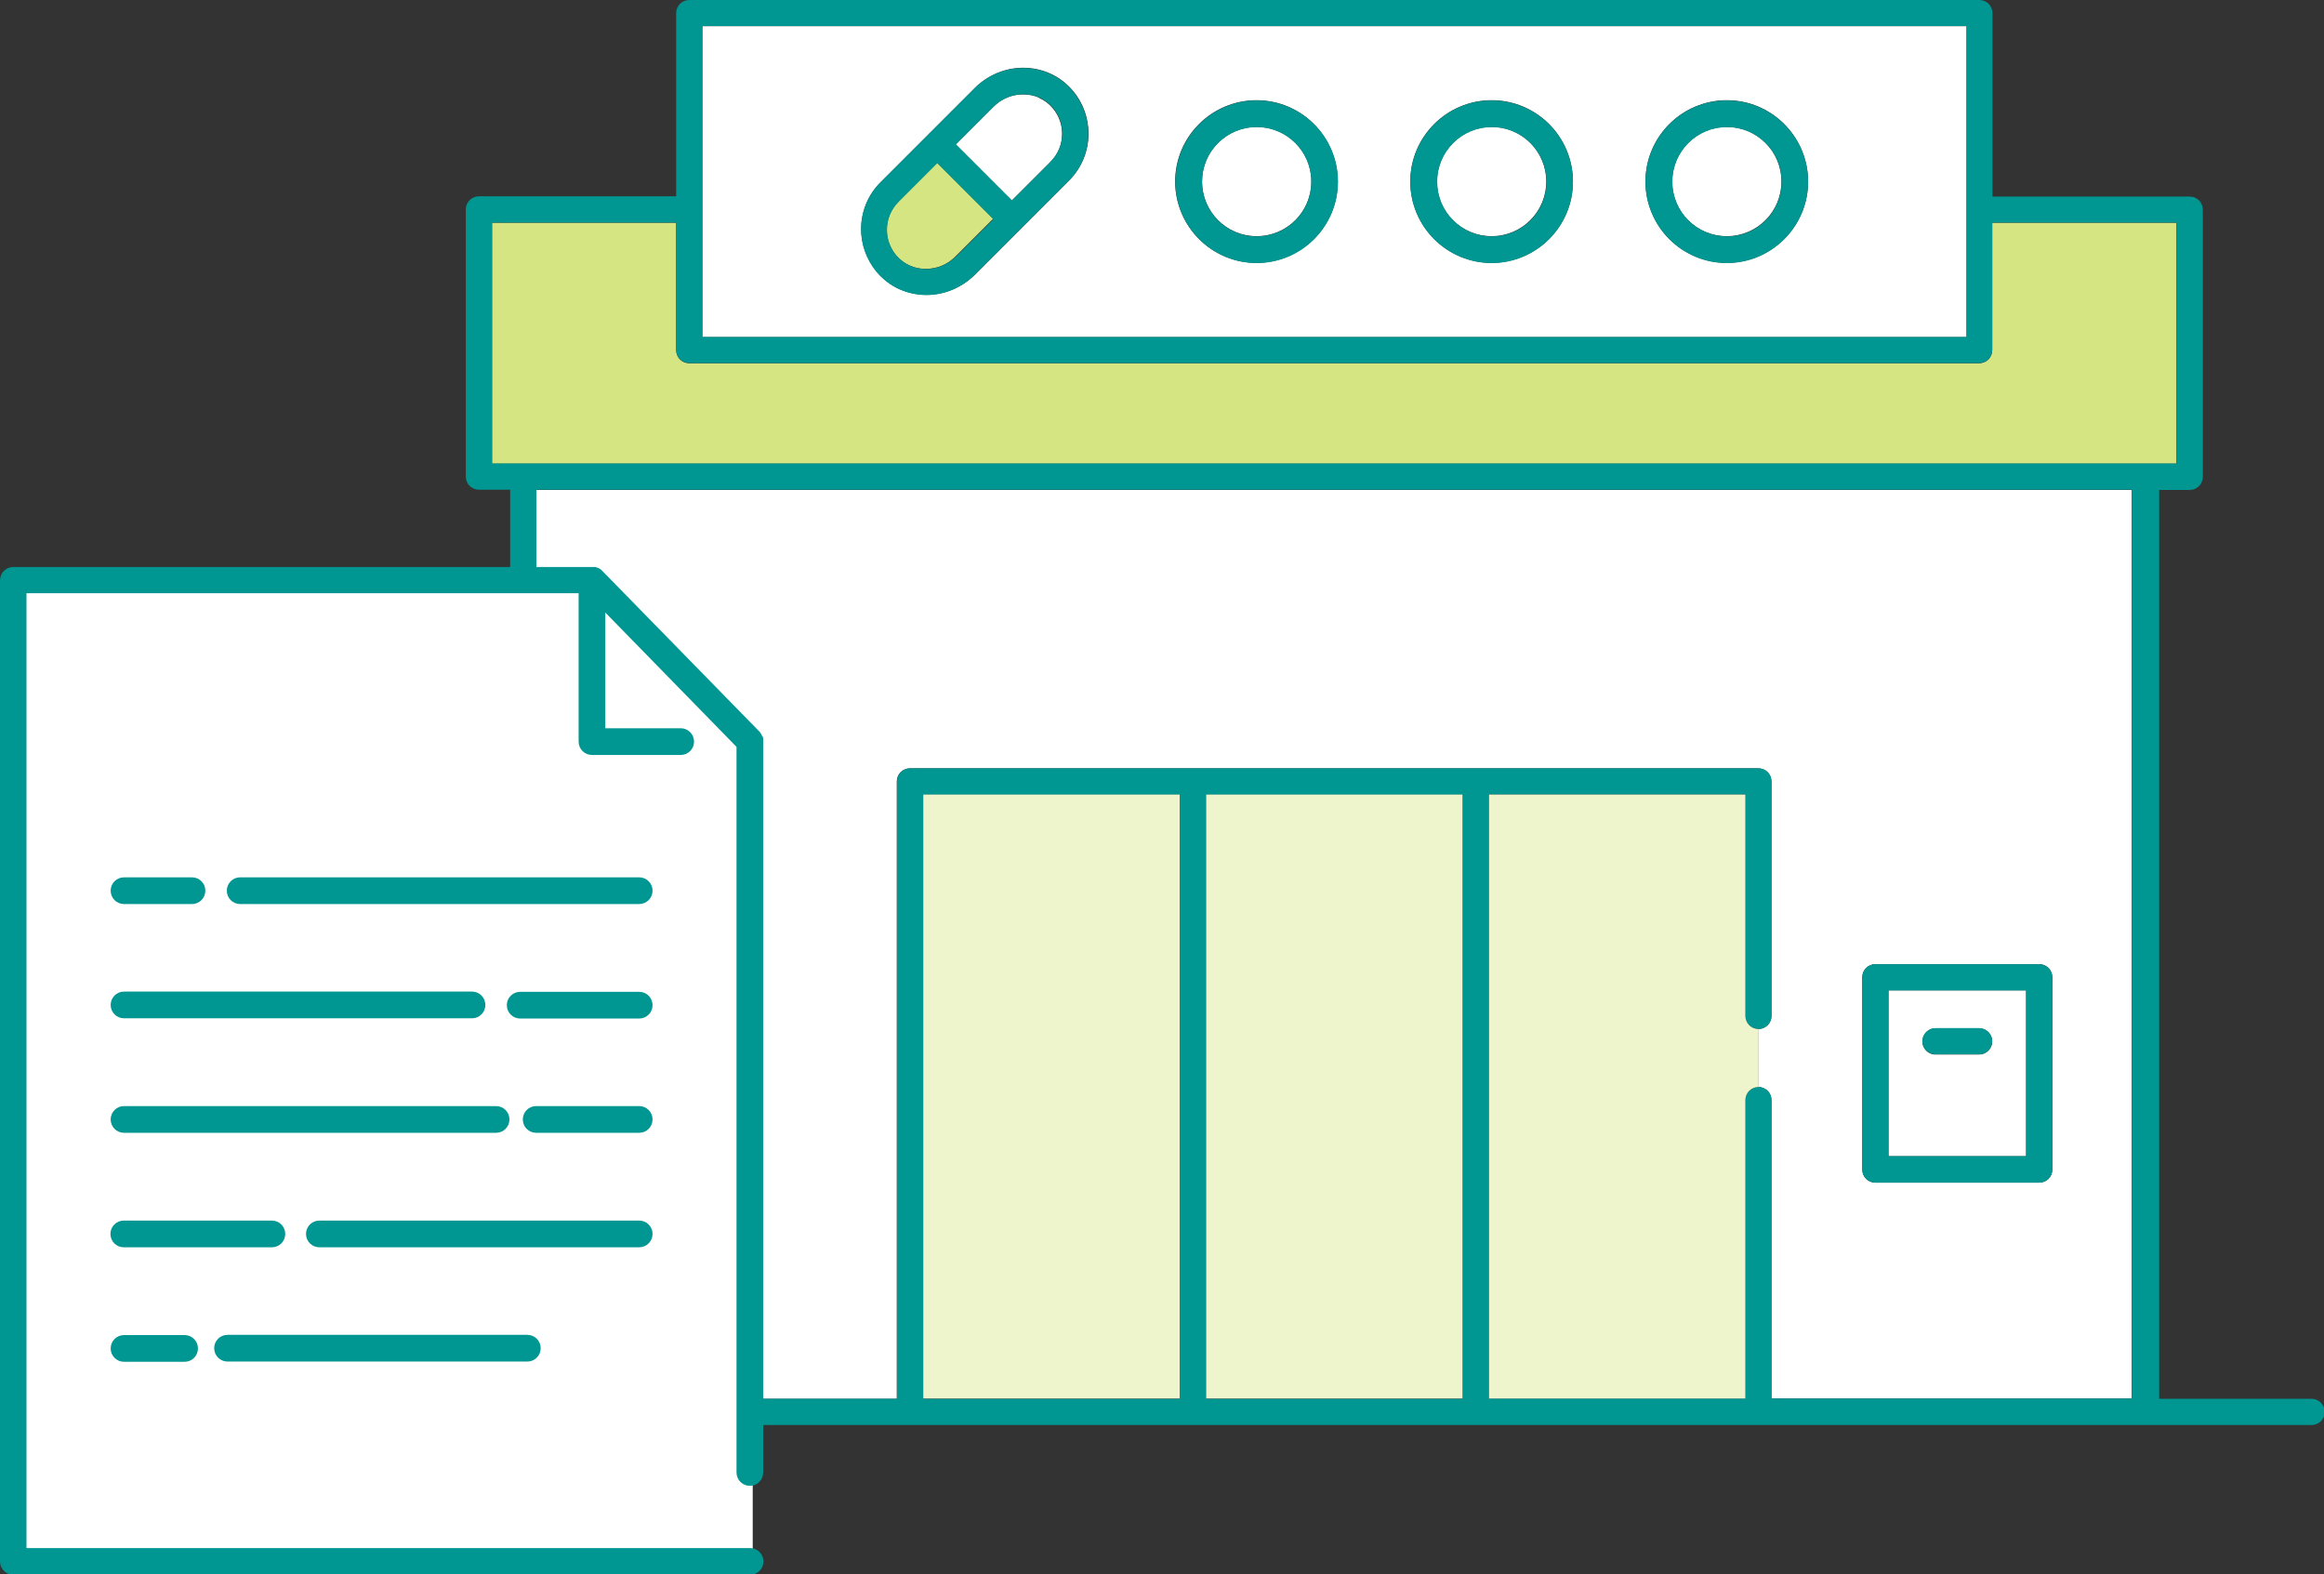 <?xml version="1.0" encoding="UTF-8"?><svg id="_レイヤー_2" xmlns="http://www.w3.org/2000/svg" viewBox="0 0 97.44 66"><rect x="0" y="0" width="97.44" height="66" fill="#333333" stroke="none"/><defs><style>.cls-1{fill:#fff;}.cls-2{fill:#eef5cd;}.cls-3{fill:#009691;}.cls-4{fill:#d4e581;}</style></defs><g id="T"><path class="cls-1" d="M22.49,29.27v29.37h15.11v-25.88c0-.15.06-.29.16-.39.1-.1.25-.16.39-.16h35.57c.15,0,.29.06.39.16.1.1.16.25.16.39v9.83c0,.31-.25.55-.55.55v2.43c.31,0,.55.25.55.55v12.51h15.11V20.54H22.49v5.19c0,.31-.25.55-.55.55v2.43c.31,0,.55.25.55.55ZM78.08,40.97c0-.15.06-.29.16-.39.1-.1.25-.16.39-.16h6.87c.15,0,.29.06.39.16.1.1.16.25.16.39v8.06c0,.15-.06.29-.16.39-.1.1-.25.16-.39.16h-6.87c-.15,0-.29-.06-.39-.16-.1-.1-.16-.25-.16-.39v-8.06Z"/><path class="cls-4" d="M91.25,9.34h-7.72v5.34c0,.15-.06.29-.16.39-.1.1-.25.16-.39.16H28.9c-.15,0-.29-.06-.39-.16-.1-.1-.16-.25-.16-.39v-5.34h-7.72v10.1h70.62v-10.1Z"/><path class="cls-3" d="M91.81,20.54c.15,0,.29-.06.39-.16.1-.1.16-.25.16-.39v-11.2c0-.15-.06-.29-.16-.39-.1-.1-.25-.16-.39-.16h-8.27V.55c0-.15-.06-.29-.16-.39-.1-.1-.25-.16-.39-.16H28.9c-.15,0-.29.06-.39.16-.1.1-.16.25-.16.39v7.68h-8.27c-.15,0-.29.06-.39.16-.1.1-.16.25-.16.39v11.2c0,.15.06.29.16.39.1.1.25.16.39.16h1.31v5.19c0,.31.25.55.55.55s.55-.25.55-.55v-5.19h66.9v38.1h-15.11v-12.51c0-.31-.25-.55-.55-.55s-.55.25-.55.55v12.51h-10.75v-25.32h10.75v9.28c0,.31.25.55.55.55s.55-.25.55-.55v-9.83c0-.15-.06-.29-.16-.39-.1-.1-.25-.16-.39-.16h-35.57c-.15,0-.29.06-.39.16-.1.1-.16.25-.16.39v25.88h-15.11v-29.37c0-.31-.25-.55-.55-.55s-.55.25-.55.55v29.37h-6.39c-.31,0-.55.25-.55.55s.25.55.55.55h6.95s0,0,0,0h50.08s0,0,0,0h3.54s0,0,0,0h14.39s0,0,0,0h6.95c.31,0,.55-.25.55-.55s-.25-.55-.55-.55h-6.39V20.54h1.31ZM49.46,58.64h-10.75v-25.32s10.75,0,10.75,0v25.32ZM61.32,58.64h-10.75v-25.32h10.75v25.32ZM29.46,1.1h52.98v13.02H29.46V1.1ZM20.63,19.43v-10.1h7.72v5.34c0,.15.06.29.16.39.1.1.25.16.39.16h54.08c.15,0,.29-.06.39-.16.1-.1.16-.25.16-.39v-5.34h7.72v10.1H20.63Z"/><path class="cls-1" d="M52.69,5.32c-.64,0-1.21.26-1.62.67-.42.42-.67.99-.67,1.62,0,.64.26,1.21.67,1.62.42.42.99.67,1.62.67.64,0,1.21-.26,1.62-.67.42-.42.67-.99.67-1.62,0-.64-.26-1.21-.67-1.62-.42-.42-.99-.67-1.62-.67Z"/><path class="cls-1" d="M62.54,5.32c-.64,0-1.21.26-1.62.67-.42.42-.67.99-.67,1.62,0,.64.26,1.21.67,1.62.42.42.99.67,1.62.67.64,0,1.21-.26,1.62-.67.42-.42.67-.99.67-1.62,0-.64-.26-1.21-.67-1.62-.42-.42-.99-.67-1.62-.67Z"/><path class="cls-1" d="M82.43,1.1H29.46v13.02h52.98V1.1ZM44.83,7.56l-2,2s0,0,0,0c0,0,0,0,0,0l-1.95,1.95c-.56.56-1.3.85-2.03.85-.39,0-.77-.08-1.13-.24-.36-.16-.69-.41-.96-.73-.43-.51-.65-1.15-.65-1.79,0-.71.27-1.42.81-1.96l2-2s0,0,0,0c0,0,0,0,0,0l1.95-1.95c.56-.56,1.3-.85,2.03-.85.39,0,.77.08,1.13.24.36.16.69.41.96.73.43.51.65,1.15.65,1.79,0,.71-.27,1.42-.81,1.96ZM55.09,10.02c-.61.61-1.47,1-2.41,1-.94,0-1.79-.38-2.41-1-.61-.61-1-1.47-1-2.41,0-.94.38-1.79,1-2.41.61-.61,1.47-1,2.41-1,.94,0,1.79.38,2.41,1,.61.61,1,1.47,1,2.41,0,.94-.38,1.79-1,2.41ZM64.95,10.02c-.61.61-1.47,1-2.41,1-.94,0-1.79-.38-2.41-1-.61-.61-1-1.47-1-2.41,0-.94.38-1.79,1-2.41.61-.61,1.47-1,2.41-1,.94,0,1.79.38,2.41,1,.61.61,1,1.47,1,2.41,0,.94-.38,1.79-1,2.41ZM74.81,10.02c-.61.61-1.47,1-2.41,1-.94,0-1.79-.38-2.41-1-.61-.61-1-1.47-1-2.41,0-.94.38-1.79,1-2.41.61-.61,1.47-1,2.41-1,.94,0,1.79.38,2.41,1,.61.61,1,1.47,1,2.41,0,.94-.38,1.79-1,2.41Z"/><path class="cls-1" d="M72.4,5.32c-.64,0-1.21.26-1.62.67-.42.42-.67.99-.67,1.62,0,.64.26,1.21.67,1.62.42.42.99.67,1.62.67.64,0,1.21-.26,1.62-.67.42-.42.67-.99.67-1.62,0-.64-.26-1.21-.67-1.62-.42-.42-.99-.67-1.62-.67Z"/><path class="cls-1" d="M43.57,4.1c-.21-.1-.44-.14-.68-.14-.45,0-.9.17-1.25.53l-1.57,1.57,2.35,2.35,1.62-1.62c.33-.33.49-.75.49-1.18,0-.38-.13-.76-.39-1.07-.17-.2-.36-.34-.57-.43Z"/><path class="cls-4" d="M37.67,8.45c-.33.33-.49.75-.49,1.18,0,.38.13.76.39,1.07.17.2.36.34.57.43.21.1.44.14.68.14.45,0,.9-.17,1.25-.53l1.57-1.57-2.35-2.35-1.62,1.62Z"/><path class="cls-3" d="M44.02,3.09c-.36-.16-.75-.24-1.13-.24-.73,0-1.47.29-2.03.85l-1.95,1.95s0,0,0,0c0,0,0,0,0,0l-2,2c-.54.54-.81,1.25-.81,1.96,0,.63.22,1.27.65,1.79.27.32.6.57.96.73.36.16.75.24,1.13.24.73,0,1.47-.29,2.03-.85l1.95-1.95s0,0,0,0c0,0,0,0,0,0l2-2c.54-.54.81-1.25.81-1.96,0-.63-.22-1.27-.65-1.79-.27-.32-.6-.57-.96-.73ZM40.08,10.75c-.35.35-.81.53-1.25.53-.23,0-.47-.05-.68-.14-.21-.1-.41-.24-.57-.43-.26-.31-.39-.69-.39-1.07,0-.43.16-.85.49-1.18l1.62-1.62,2.35,2.35-1.57,1.57ZM44.05,6.78l-1.62,1.62-2.35-2.35,1.57-1.57c.35-.35.81-.53,1.25-.53.23,0,.47.05.68.14.21.1.41.24.57.43.26.31.39.69.39,1.07,0,.43-.16.85-.49,1.18Z"/><path class="cls-3" d="M52.69,4.21c-.94,0-1.79.38-2.41,1-.61.61-1,1.47-1,2.41,0,.94.38,1.79,1,2.41.61.61,1.47,1,2.41,1,.94,0,1.79-.38,2.41-1,.61-.61,1-1.47,1-2.41,0-.94-.38-1.79-1-2.41-.61-.61-1.47-1-2.41-1ZM54.31,9.24c-.42.42-.99.67-1.62.67-.64,0-1.21-.26-1.62-.67-.42-.42-.67-.99-.67-1.62,0-.64.26-1.21.67-1.62.42-.42.99-.67,1.62-.67.64,0,1.21.26,1.62.67.42.42.67.99.67,1.62,0,.64-.26,1.21-.67,1.62Z"/><path class="cls-3" d="M62.54,4.21c-.94,0-1.79.38-2.41,1-.61.61-1,1.47-1,2.41,0,.94.38,1.79,1,2.41.61.61,1.47,1,2.41,1,.94,0,1.79-.38,2.41-1,.61-.61,1-1.47,1-2.41,0-.94-.38-1.79-1-2.41-.61-.61-1.47-1-2.41-1ZM64.17,9.24c-.42.42-.99.67-1.62.67-.64,0-1.21-.26-1.62-.67-.42-.42-.67-.99-.67-1.62,0-.64.26-1.21.67-1.62.42-.42.99-.67,1.62-.67.64,0,1.21.26,1.62.67.42.42.67.99.67,1.62,0,.64-.26,1.21-.67,1.62Z"/><path class="cls-3" d="M72.4,4.21c-.94,0-1.79.38-2.41,1-.61.61-1,1.47-1,2.41,0,.94.38,1.79,1,2.41.61.61,1.47,1,2.41,1,.94,0,1.79-.38,2.41-1,.61-.61,1-1.47,1-2.41,0-.94-.38-1.79-1-2.41-.61-.61-1.47-1-2.41-1ZM74.03,9.24c-.42.42-.99.67-1.62.67-.64,0-1.21-.26-1.62-.67-.42-.42-.67-.99-.67-1.62,0-.64.26-1.21.67-1.62.42-.42.99-.67,1.62-.67.64,0,1.21.26,1.62.67.42.42.67.99.67,1.62,0,.64-.26,1.21-.67,1.62Z"/><rect class="cls-2" x="38.71" y="33.31" width="10.75" height="25.32"/><rect class="cls-2" x="50.57" y="33.31" width="10.75" height="25.32"/><path class="cls-2" d="M73.18,42.59v-9.28h-10.75v25.32h10.75v-12.51c0-.31.25-.55.55-.55v-2.43c-.31,0-.55-.25-.55-.55Z"/><path class="cls-1" d="M84.95,41.52h-5.77v6.95h5.77v-6.95ZM82.98,44.21h-1.83c-.31,0-.55-.25-.55-.55s.25-.55.55-.55h1.83c.31,0,.55.25.55.55s-.25.55-.55.55Z"/><path class="cls-3" d="M78.63,49.58h6.87c.15,0,.29-.06.39-.16.1-.1.16-.25.16-.39v-8.06c0-.15-.06-.29-.16-.39-.1-.1-.25-.16-.39-.16h-6.87c-.15,0-.29.06-.39.16-.1.1-.16.25-.16.39v8.06c0,.15.06.29.16.39.1.1.25.16.39.16ZM79.18,41.52h5.77v6.95h-5.77v-6.95Z"/><path class="cls-3" d="M82.98,43.1h-1.83c-.31,0-.55.25-.55.55s.25.55.55.55h1.83c.31,0,.55-.25.55-.55s-.25-.55-.55-.55Z"/><path class="cls-1" d="M31.56,65.5H.44V24.26h24.12c2.73,2.73,4.27,4.27,7,7v34.24Z"/><path class="cls-3" d="M9.54,57.08h12.57c.31,0,.56-.25.56-.56s-.25-.56-.56-.56h-12.57c-.31,0-.56.25-.56.56s.25.56.56.56Z"/><path class="cls-3" d="M5.2,55.97c-.31,0-.56.25-.56.56s.25.56.56.56h2.54c.31,0,.56-.25.56-.56s-.25-.56-.56-.56h-2.54Z"/><path class="cls-3" d="M27.36,51.73c0-.31-.25-.56-.56-.56h-13.41c-.31,0-.56.25-.56.56s.25.56.56.56h13.41c.31,0,.56-.25.56-.56Z"/><path class="cls-3" d="M11.96,51.73c0-.31-.25-.56-.56-.56h-6.21c-.31,0-.56.25-.56.56s.25.56.56.56h6.21c.31,0,.56-.25.56-.56Z"/><path class="cls-3" d="M26.8,46.37h-4.32c-.31,0-.56.25-.56.56s.25.56.56.56h4.32c.31,0,.56-.25.56-.56s-.25-.56-.56-.56Z"/><path class="cls-3" d="M5.2,47.49h15.6c.31,0,.56-.25.56-.56s-.25-.56-.56-.56H5.2c-.31,0-.56.25-.56.56s.25.56.56.56Z"/><path class="cls-3" d="M26.8,41.58h-4.99c-.31,0-.56.25-.56.56s.25.56.56.56h4.99c.31,0,.56-.25.56-.56s-.25-.56-.56-.56Z"/><path class="cls-3" d="M5.2,42.69h14.59c.31,0,.56-.25.56-.56s-.25-.56-.56-.56H5.2c-.31,0-.56.25-.56.56s.25.56.56.56Z"/><path class="cls-3" d="M26.8,36.78H10.07c-.31,0-.56.25-.56.56s.25.56.56.56h16.73c.31,0,.56-.25.56-.56s-.25-.56-.56-.56Z"/><path class="cls-3" d="M5.2,37.9h2.85c.31,0,.56-.25.56-.56s-.25-.56-.56-.56h-2.85c-.31,0-.56.25-.56.56s.25.56.56.56Z"/><path class="cls-3" d="M31.44,62.29c.31,0,.56-.25.56-.56v-30.65s0-.02,0-.03c0-.02,0-.05,0-.07,0-.02,0-.03-.01-.05,0-.02,0-.04-.02-.05,0-.02-.02-.03-.03-.05,0-.02-.02-.03-.02-.05-.01-.02-.03-.04-.04-.06,0,0-.01-.02-.02-.03l-6.62-6.77s0,0,0,0c0,0,0,0-.01-.01-.02-.02-.04-.04-.06-.05,0,0-.02-.01-.03-.02-.02-.01-.04-.02-.06-.03,0,0-.02,0-.03-.01-.03-.01-.06-.02-.09-.03,0,0,0,0,0,0-.03,0-.06,0-.1,0,0,0,0,0-.01,0H.56c-.31,0-.56.25-.56.56v41.13c0,.31.25.56.56.56h30.89c.31,0,.56-.25.56-.56s-.25-.56-.56-.56H1.11V24.87h23.15v6.22c0,.31.25.56.56.56h3.72c.31,0,.56-.25.56-.56s-.25-.56-.56-.56h-3.16v-4.85l5.5,5.63v30.42c0,.31.25.56.56.56Z"/></g></svg>